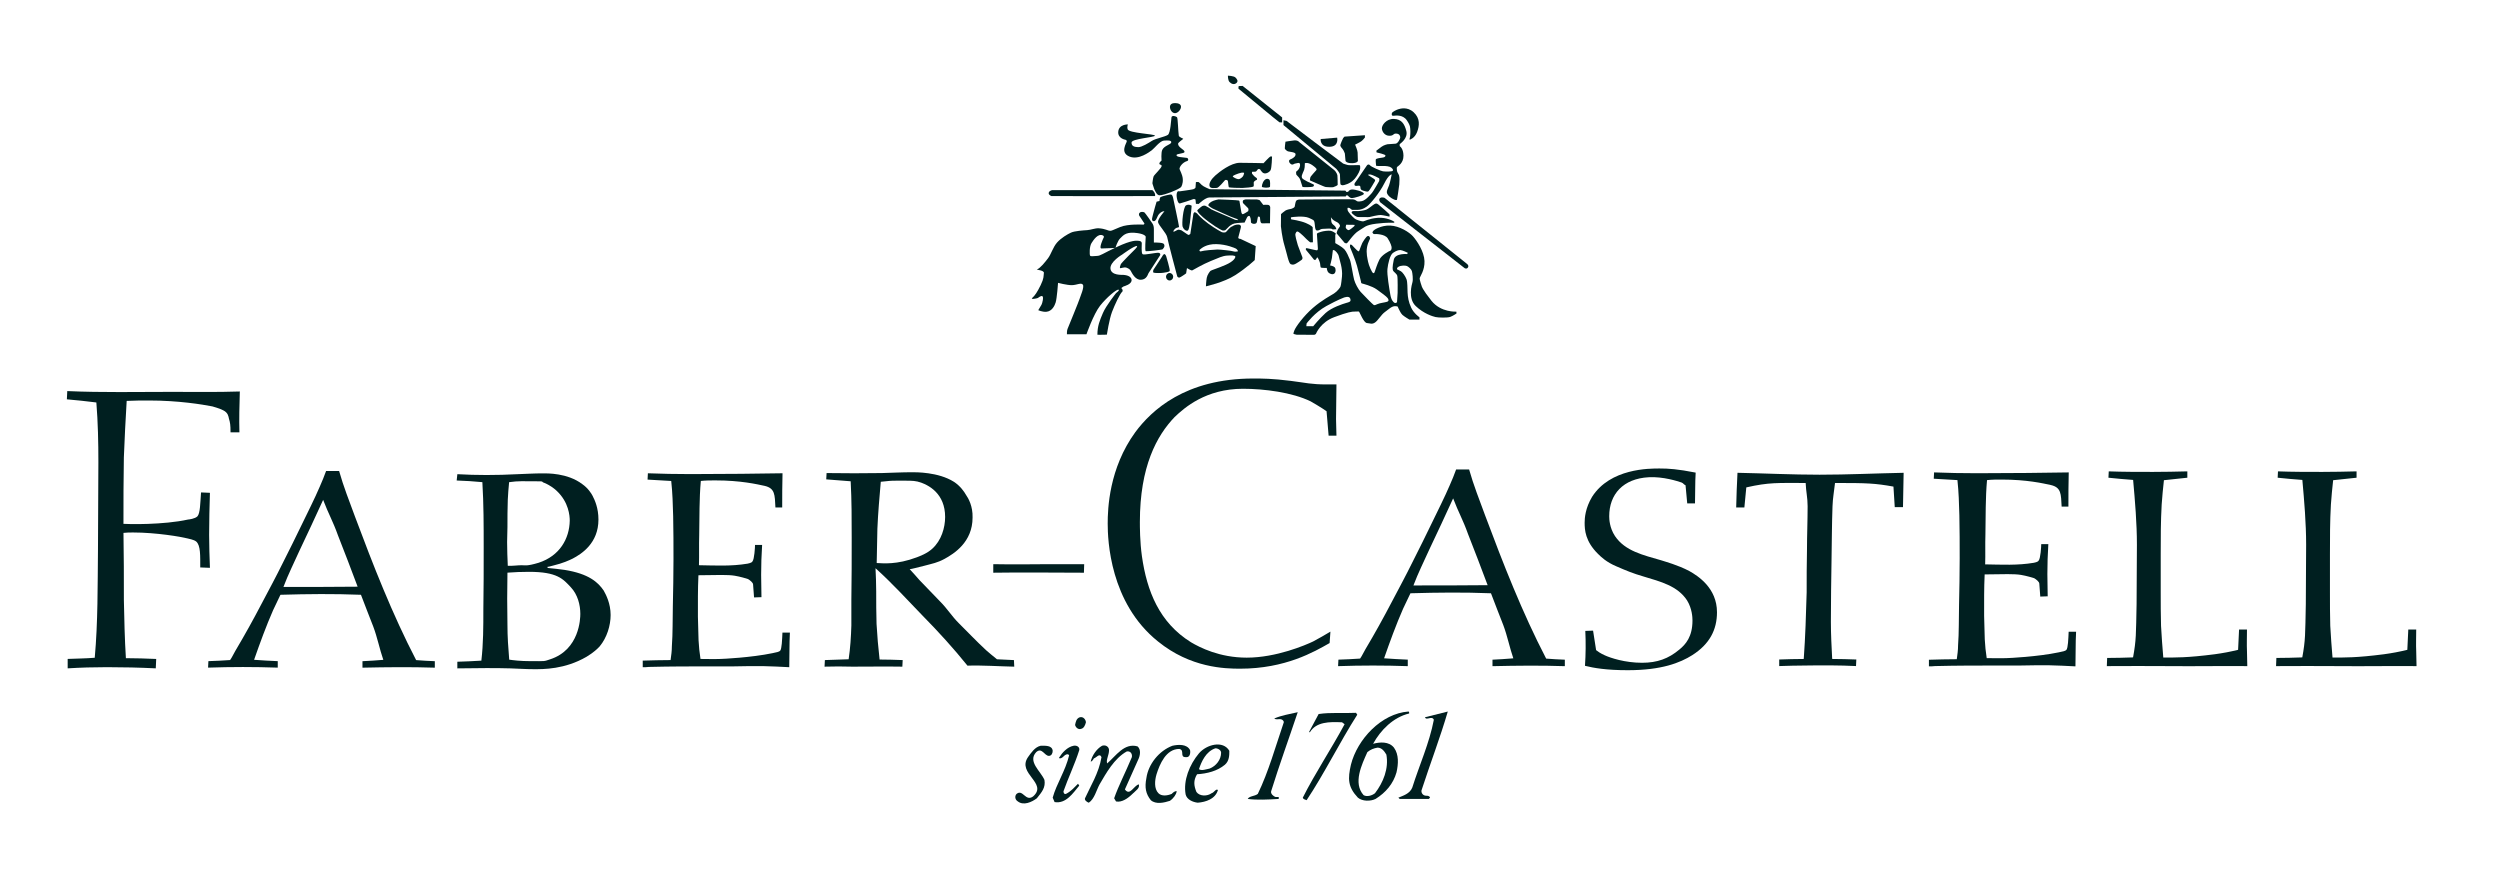 <?xml version="1.0" encoding="UTF-8" standalone="no"?>
<!-- Generator: Adobe Illustrator 19.0.0, SVG Export Plug-In . SVG Version: 6.00 Build 0)  -->
<svg id="Layer_1" xmlns="http://www.w3.org/2000/svg" xml:space="preserve" viewBox="-72.5 -10.98 187 65.5" version="1.1" y="0px" x="0px" xmlns:xlink="http://www.w3.org/1999/xlink" enable-background="new -72.5 -10.98 187 65.5">
<path d="m27.016 36.266c-0.432 0.265-0.864 0.501-1.296 0.737-0.555 0.265-2.746 1.209-4.967 1.209-2.036 0-3.517-0.767-4.165-1.15-2.375-1.475-3.301-3.834-3.671-6.429-0.154-1.091-0.154-2.212-0.154-2.565 0-4.158 1.265-6.458 2.591-7.845 0.74-0.708 2.345-2.123 5.121-2.123 1.574 0 3.678 0.266 5.066 0.944 0.154 0.089 0.816 0.471 1.186 0.737l0.154 1.828h0.586c0-0.413-0.031-0.826-0.031-1.239 0-0.855 0.031-1.71 0.031-2.595h-0.729c-1.173 0-1.512-0.118-2.684-0.265-1.388-0.177-2.16-0.177-2.808-0.177-5.09 0-7.62 2.389-8.823 4.011-1.975 2.713-2.067 5.75-2.067 6.842 0 1.209 0.154 5.927 3.764 8.817 2.437 1.976 4.998 2.035 6.14 2.035 3.393 0 5.553-1.268 6.695-1.917l0.061-0.855z" fill="#001F20"/>
<path d="m-45.749 32.904c-1.921 0.02-3.629 0.02-5.55 0.02 0.35-0.93 0.798-1.82 1.197-2.709 0.673-1.435 1.125-2.369 1.773-3.805 0.399 1.051 0.734 1.601 1.108 2.652 0.499 1.294 0.998 2.548 1.472 3.842zm-5.974 5.57c-0.599-0.02-1.172-0.061-1.771-0.101 0.424-1.213 0.898-2.517 1.422-3.711 0.175-0.384 0.374-0.768 0.549-1.152 2.095-0.061 3.953-0.081 6.023 0 0.299 0.809 0.624 1.597 0.923 2.386s0.475 1.692 0.749 2.48c-0.598 0.041-0.96 0.081-1.559 0.101v0.485c1.795-0.04 3.616-0.06 5.412 0v-0.485c-0.474-0.02-0.923-0.041-1.397-0.081-1.796-3.457-3.219-7.11-4.565-10.709-0.424-1.152-0.873-2.285-1.197-3.437h-0.973c-0.15 0.404-0.3 0.788-0.474 1.172-0.399 0.931-0.873 1.86-1.322 2.79-0.474 0.991-0.973 1.982-1.471 2.972-0.499 1.011-1.023 1.981-1.547 2.972-0.623 1.193-1.272 2.366-1.97 3.539-0.125 0.202-0.249 0.496-0.399 0.697-0.548 0.041-1.072 0.061-1.621 0.081l-0.025 0.486c1.746-0.061 3.467-0.061 5.213 0v-0.485z" fill="#001F20"/>
<path d="m38.775 32.791c-1.921 0.02-3.629 0.02-5.55 0.02 0.349-0.93 0.798-1.82 1.197-2.709 0.674-1.435 1.124-2.369 1.773-3.804 0.399 1.051 0.734 1.601 1.108 2.652 0.499 1.293 0.998 2.547 1.472 3.841zm-5.974 5.57c-0.599-0.02-1.172-0.06-1.771-0.101 0.424-1.213 0.898-2.517 1.422-3.71 0.175-0.384 0.374-0.768 0.549-1.153 2.095-0.06 3.954-0.081 6.024 0 0.299 0.809 0.623 1.598 0.923 2.386 0.299 0.788 0.475 1.691 0.749 2.48-0.599 0.04-0.96 0.081-1.559 0.101v0.485c1.796-0.041 3.616-0.061 5.412 0v-0.485c-0.474-0.02-0.923-0.04-1.397-0.081-1.796-3.457-3.218-7.11-4.565-10.709-0.424-1.153-0.873-2.284-1.197-3.437h-0.973c-0.149 0.404-0.299 0.789-0.474 1.173-0.399 0.93-0.873 1.86-1.322 2.79-0.474 0.991-0.973 1.981-1.471 2.972-0.499 1.011-1.023 1.981-1.546 2.972-0.624 1.193-1.272 2.366-1.971 3.538-0.125 0.202-0.249 0.495-0.399 0.698-0.548 0.041-1.072 0.061-1.621 0.081l-0.025 0.486c1.746-0.061 3.467-0.061 5.213 0v-0.486h-0.001z" fill="#001F20"/>
<path d="m82.236 36.275c-0.024 0.534-0.048 1.212-0.169 1.356-0.072 0.082-0.265 0.124-0.579 0.185-1.569 0.329-3.741 0.431-3.886 0.431-0.507 0.02-1.014 0-1.496 0-0.073-0.473-0.121-0.925-0.145-1.397-0.024-0.596-0.024-1.171-0.048-1.767 0-1.089-0.01-2.008 0.039-3.097 1.473-0.021 2.206-0.047 2.713 0.035 0.386 0.062 0.941 0.226 0.99 0.246 0.145 0.083 0.386 0.268 0.386 0.411 0.024 0.329 0.048 0.637 0.072 0.966l0.555-0.021c0-0.555-0.024-1.109-0.024-1.664 0-0.74 0.024-1.48 0.072-2.24h-0.531c0 0.164-0.048 1.068-0.193 1.233-0.073 0.124-0.314 0.144-0.362 0.164-1.231 0.206-2.384 0.138-3.639 0.118 0.024-0.781-0.006-1.453 0.019-2.234 0.024-1.356 0-2.733 0.12-4.068 0.362-0.041 0.724-0.041 1.086-0.041 1.907 0 3.118 0.287 3.698 0.411 0.772 0.185 0.748 0.665 0.797 1.61h0.507c0-0.76 0-1.795 0.024-2.556-1.086 0.021-2.008 0.021-3.095 0.041-1.255 0-2.535 0.02-3.79 0.02-1.086 0-2.148-0.02-3.187-0.062l-0.024 0.473c0.531 0.041 1.239 0.062 1.77 0.103 0.097 0.883 0.121 1.767 0.145 2.63 0.024 1.089 0.024 2.157 0.024 3.226 0 1.172-0.024 2.343-0.048 3.493-0.024 1.007 0 2.034-0.073 3.021 0 0.349-0.048 0.678-0.096 1.027-0.628 0-1.456 0.021-2.084 0.041v0.493c0.145 0 0.314 0 0.459-0.02 1.617-0.041 3.211-0.041 4.828-0.041h1.496c0.724-0.02 1.449-0.02 2.173-0.02 0.676 0.02 1.352 0.041 2.004 0.082 0.024-0.863 0-1.726 0.048-2.589l-0.556 0.001z" fill="#001F20"/>
<path d="m94.982 36.111c-0.024 0.454-0.048 1.06-0.072 1.515-0.576 0.144-1.134 0.247-1.734 0.33-2.063 0.268-2.974 0.248-3.862 0.248-0.072-0.825-0.12-1.545-0.168-2.37-0.024-0.846-0.024-1.672-0.024-2.517v-2.807c0-1.259 0-2.517 0.072-3.755 0.048-0.619 0.096-1.217 0.168-1.816 0.576-0.062 1.176-0.124 1.751-0.186v-0.475c-0.696 0.021-1.871 0.041-2.567 0.041-1.104 0-2.231 0-3.311-0.041l-0.024 0.475c0.624 0.062 1.224 0.124 1.847 0.165 0.144 1.61 0.283 3.239 0.283 4.849 0 1.486-0.024 2.951-0.024 4.436-0.048 2.311-0.024 2.669-0.264 3.99-0.6 0.021-1.339 0.041-1.938 0.041l-0.024 0.611c1.56-0.02 3.119 0 4.654 0 1.967 0.021 3.91-0.02 5.853 0 0-0.372-0.024-0.743-0.024-1.114-0.024-0.474 0-1.166 0-1.62h-0.592z" fill="#001F20"/>
<path d="m107.64 36.111c-0.024 0.454-0.048 1.06-0.072 1.515-0.576 0.144-1.134 0.247-1.734 0.33-2.064 0.268-2.975 0.248-3.862 0.248-0.072-0.825-0.12-1.545-0.168-2.37-0.024-0.846-0.024-1.672-0.024-2.517v-2.807c0-1.259 0-2.517 0.072-3.755 0.048-0.619 0.096-1.217 0.168-1.816 0.576-0.062 1.176-0.124 1.751-0.186v-0.475c-0.696 0.021-1.871 0.041-2.567 0.041-1.103 0-2.231 0-3.311-0.041l-0.024 0.475c0.624 0.062 1.223 0.124 1.847 0.165 0.144 1.61 0.283 3.239 0.283 4.849 0 1.486-0.024 2.951-0.024 4.436-0.048 2.311-0.024 2.669-0.264 3.99-0.6 0.021-1.339 0.041-1.938 0.041l-0.024 0.611c1.56-0.02 3.119 0 4.654 0 1.967 0.021 3.91-0.02 5.854 0 0-0.372-0.024-0.743-0.024-1.114-0.024-0.474 0-1.166 0-1.62h-0.59z" fill="#001F20"/>
<path d="m-38.288 39.014c0.718 0 1.436-0.021 2.154-0.021 0.594 0 1.213 0 1.807 0.021 0.594 0.02 1.164 0.061 1.758 0.061 0.718 0 2.303 0.021 3.937-0.926 0.52-0.309 0.842-0.617 0.99-0.782 0.545-0.658 0.817-1.564 0.817-2.345 0-0.864-0.347-1.522-0.52-1.831-0.421-0.617-1.114-1.255-2.922-1.543-0.421-0.062-0.842-0.103-1.263-0.144l-0.025-0.082c0.198-0.021 0.254-0.062 0.452-0.103 0.693-0.164 1.188-0.391 1.436-0.514 0.669-0.35 1.931-1.152 1.931-2.921 0-0.864-0.272-1.461-0.446-1.79-0.074-0.144-0.322-0.555-0.767-0.864-1.115-0.843-2.631-0.802-2.978-0.802-0.619 0-1.238 0.041-1.857 0.061-0.767 0.041-1.56 0.062-2.327 0.062-0.743 0-1.461-0.021-2.179-0.062l-0.05 0.473c0.594 0.02 1.327 0.061 1.921 0.123 0.099 1.625 0.099 3.271 0.099 4.896 0 1.543 0 3.086-0.025 4.608 0 1.296 0 2.571-0.149 3.847-0.569 0.041-1.252 0.062-1.797 0.082v0.496h0.003zm3.869-13.927c0.669-0.103 1.202-0.067 1.895-0.067 0.892 0 0.389 0.005 0.76 0.128 0.446 0.185 0.792 0.473 0.916 0.597 0.891 0.844 0.965 1.852 0.965 2.222-0.025 1.337-0.743 2.633-2.327 3.147-0.892 0.268-1.011 0.185-1.258 0.185-0.347 0-0.679 0.062-1.05 0.042-0.025-0.597-0.05-1.173-0.05-1.769 0-0.37 0.025-0.761 0.025-1.131 0-0.679 0-1.358 0.025-2.037 0.025-0.433 0.049-0.865 0.099-1.317zm-0.124 6.768c0.52-0.041 1.065-0.062 1.61-0.062 2.129 0 2.554 0.535 3.148 1.173 0.495 0.535 0.693 1.296 0.693 1.975 0 0.329-0.05 2.674-2.253 3.394-0.495 0.164-0.316 0.139-1.454 0.139-0.793 0-1.34-0.071-1.612-0.113-0.074-0.905-0.132-1.713-0.132-2.618-0.025-1.296-0.025-2.592 0-3.888z" fill="#001F20"/>
<path d="m3.343 38.395c-0.431-0.021-0.863-0.041-1.269-0.061-0.279-0.226-0.558-0.452-0.812-0.677-0.712-0.657-1.346-1.334-2.032-2.011-0.558-0.554-0.867-1.096-1.425-1.65-0.508-0.533-1.016-1.046-1.523-1.579-0.254-0.287-0.482-0.554-0.736-0.821 0.178-0.02 0.511-0.114 1.095-0.257 0.609-0.164 0.966-0.221 1.5-0.509 0.711-0.39 2.107-1.251 2.107-3.097 0.026-0.841-0.305-1.436-0.508-1.723-0.102-0.185-0.41-0.645-0.892-0.953-1.168-0.738-2.867-0.713-3.121-0.713-0.762 0-1.498 0.041-2.26 0.061-1.397 0.021-2.742 0.021-4.139 0l-0.025 0.472c0.609 0.041 1.219 0.102 1.828 0.143 0.076 1.436 0.076 2.831 0.076 4.226 0 1.559 0 3.097-0.025 4.636v1.928c-0.026 0.841-0.077 1.682-0.203 2.523-0.584 0.02-1.193 0.041-1.777 0.061l-0.026 0.492c0.686-0.021 1.371-0.021 2.082 0 1.142 0 2.57-0.021 3.738 0l0.025-0.492c-0.584-0.021-1.143-0.041-1.727-0.041-0.101-0.882-0.178-1.785-0.228-2.666-0.026-0.821-0.026-1.641-0.026-2.441 0-0.574-0.025-1.149-0.051-1.723l0.045 0.041c1.269 1.149 2.29 2.284 3.483 3.514 1.193 1.21 2.31 2.441 3.351 3.733 1.066-0.041 2.407 0.055 3.499 0.075l-0.024-0.491zm-9.96-13.338c0.686-0.062 0.598-0.082 1.258-0.082 0.762 0 1.142-0.016 1.498 0.067 0.863 0.226 2.057 0.923 2.057 2.646 0 0.8-0.279 1.764-0.965 2.379-0.406 0.369-0.939 0.554-1.143 0.636-1.523 0.574-2.527 0.452-3.01 0.431 0.026-0.862 0.026-1.703 0.051-2.564 0.051-1.211 0.153-2.323 0.254-3.513z" fill="#001F20"/>
<path d="m-60.816 38.31c-0.756-0.03-1.511-0.059-2.267-0.059-0.091-1.439-0.121-2.908-0.151-4.348 0-1.674 0-3.349-0.03-5.023 0.242-0.03 0.484-0.03 0.725-0.03 1.723 0 3.597 0.323 4.05 0.441 0.091 0.029 0.484 0.088 0.665 0.235 0.333 0.294 0.302 1.058 0.302 1.939l0.725 0.029c-0.03-0.852-0.06-1.645-0.06-2.468 0-1.057 0.03-2.115 0.06-3.143l-0.665-0.029c-0.06 0.793-0.06 1.557-0.272 1.792-0.181 0.176-0.635 0.235-0.695 0.235-1.844 0.411-4.534 0.352-4.836 0.323 0-1.645 0-3.32 0.03-4.965 0.06-1.41 0.121-2.82 0.211-4.23 0.574-0.03 1.149-0.03 1.693-0.03 2.176 0 3.96 0.294 4.715 0.441 0.061 0.029 0.484 0.118 0.816 0.294 0.363 0.176 0.393 0.47 0.423 0.617 0.09 0.294 0.121 0.47 0.121 1.028h0.665c-0.03-0.999 0-2.026 0.03-3.055-1.723 0.059-3.385 0.029-5.108 0.029-2.6 0-5.169 0.059-7.799-0.059l-0.03 0.617c0.725 0.059 1.481 0.147 2.206 0.235 0.121 1.498 0.151 2.996 0.151 4.465 0 2.203-0.03 4.348-0.03 6.522-0.03 2.732 0 5.435-0.242 8.108-0.665 0.058-1.36 0.058-2.025 0.088v0.705c0.967-0.059 1.934-0.088 2.932-0.088 1.209 0 2.449 0.029 3.658 0.088l0.032-0.704z" fill="#001F20"/>
<path d="m-13.973 36.336c-0.024 0.534-0.048 1.212-0.169 1.356-0.073 0.082-0.266 0.123-0.579 0.185-1.569 0.329-3.741 0.432-3.886 0.432-0.507 0.02-1.014 0-1.496 0-0.073-0.473-0.121-0.925-0.145-1.397-0.024-0.596-0.024-1.172-0.048-1.767 0-1.089-0.01-2.007 0.039-3.097 1.472-0.02 2.206-0.047 2.712 0.035 0.386 0.061 0.941 0.226 0.99 0.247 0.145 0.082 0.386 0.267 0.386 0.411 0.024 0.329 0.048 0.637 0.072 0.966l0.555-0.02c0-0.555-0.024-1.11-0.024-1.665 0-0.74 0.024-1.479 0.073-2.24h-0.531c0 0.164-0.048 1.069-0.193 1.233-0.073 0.123-0.314 0.144-0.362 0.165-1.231 0.205-2.384 0.138-3.639 0.117 0.024-0.781-0.005-1.453 0.019-2.234 0.024-1.356 0-2.733 0.121-4.069 0.362-0.041 0.724-0.041 1.086-0.041 1.907 0 3.118 0.288 3.697 0.411 0.772 0.185 0.748 0.666 0.797 1.611h0.507c0-0.76 0-1.795 0.024-2.556-1.087 0.02-2.008 0.02-3.095 0.041-1.255 0-2.534 0.021-3.79 0.021-1.086 0-2.148-0.021-3.186-0.061l-0.024 0.473c0.531 0.041 1.239 0.062 1.77 0.103 0.097 0.884 0.121 1.767 0.145 2.63 0.024 1.089 0.024 2.157 0.024 3.226 0 1.171-0.024 2.342-0.048 3.493-0.024 1.007 0 2.034-0.073 3.02 0 0.35-0.048 0.678-0.096 1.027-0.628 0-1.456 0.021-2.083 0.041v0.493c0.145 0 0.314 0 0.458-0.021 1.617-0.041 3.211-0.041 4.828-0.041h1.497c0.724-0.021 1.449-0.021 2.173-0.021 0.676 0.021 1.352 0.041 2.004 0.082 0.024-0.863 0-1.726 0.048-2.589h-0.558z" fill="#001F20"/>
<path d="m1.796 31.859c2.28-0.037 4.559 0 6.782 0l0.019-0.639h-2.602c-1.406 0.012-2.812 0.025-4.198 0l-0.001 0.639z" fill="#001F20"/>
<path d="m54.286 26.673c0.025-0.761 0-1.521 0.05-2.302-1.364-0.267-2.021-0.308-2.702-0.308-0.758 0-3.684-0.017-5.047 2.121-0.505 0.842-0.556 1.582-0.556 1.932 0 0.534 0.042 1.392 1.001 2.337 0.227 0.226 0.631 0.617 1.364 0.925 0.757 0.329 1.247 0.534 2.03 0.761 1.288 0.39 2.56 0.704 3.267 1.793 0.379 0.617 0.404 1.274 0.404 1.5 0 1.212-0.505 1.788-0.985 2.178-0.808 0.678-1.651 0.986-2.788 0.986-1.288 0-2.374-0.37-2.778-0.555-0.329-0.144-0.556-0.308-0.657-0.391-0.076-0.493-0.152-0.966-0.227-1.459l-0.581 0.021c0.025 0.432 0.025 0.863 0.025 1.315 0 0.432-0.025 0.863-0.05 1.295 0.656 0.164 1.591 0.329 3.207 0.329 2.526 0 3.915-0.555 4.824-1.13 1.288-0.822 1.843-1.89 1.843-3.206 0-1.808-1.414-2.713-2.071-3.082-0.859-0.452-1.793-0.699-2.096-0.801-1.338-0.391-2.707-0.687-3.465-1.818-0.404-0.617-0.429-1.253-0.429-1.479 0-1.644 1.041-2.816 2.956-2.918 1.084-0.058 2.154 0.293 2.457 0.395 0.151 0.062 0.145 0.144 0.296 0.206 0.05 0.452 0.076 0.904 0.126 1.356l0.582-0.001z" fill="#001F20"/>
<path d="m69.844 26.952c0.024-0.758 0.024-1.809 0.048-2.567-2.104 0.041-4.183 0.143-6.287 0.143-2.055 0-4.111-0.103-6.141-0.143-0.049 0.758-0.073 1.814-0.097 2.592h0.612c0.048-0.41 0.097-1.09 0.145-1.5 1.717-0.389 2.328-0.33 4.44-0.33 0.024 0.655 0.146 1.081 0.146 1.736 0 1.085-0.048 2.191-0.048 3.277-0.024 1.044-0.024 2.109-0.024 3.174-0.048 1.659-0.097 3.317-0.218 4.976-0.604 0-1.23 0.02-1.835 0.041v0.491c0.605-0.02 1.376-0.041 1.981-0.041 1.185-0.02 2.578-0.02 3.763 0.041l0.024-0.491c-0.58-0.021-1.226-0.041-1.806-0.041-0.048-0.922-0.097-1.843-0.097-2.765 0-1.536 0.024-3.092 0.048-4.608 0.024-1.351 0.024-2.682 0.073-4.034 0.024-0.676 0.116-1.081 0.188-1.756 2.446 0 2.993 0.024 4.371 0.27 0.024 0.43 0.073 1.084 0.097 1.535h0.617z" fill="#001F20"/>
<path d="m15.013-2.977c0-0.209 0.159-0.292 0.377-0.292s0.449 0.066 0.449 0.274-0.231 0.48-0.449 0.48-0.377-0.254-0.377-0.462z" fill="#001F20"/>
<path d="m11.872-1.673s-0.682-0.026-0.727 0.549c-0.039 0.497 0.511 0.592 0.511 0.592s0.135 0.008 0.126 0.129c-0.009 0.12-0.529 0.832 0.197 1.132 0.688 0.284 1.49-0.334 1.678-0.472 0.188-0.137 0.61-0.703 0.906-0.721 0.296-0.017 0.541-0.025 0.547 0.112 0.009 0.197-0.503 0.232-0.673 0.583-0.099 0.204-0.054 0.798-0.054 0.798s-0.158 0.137-0.162 0.206c-0.009 0.155 0.162 0.052 0.17 0.198 0.009 0.145-0.547 0.652-0.601 0.78-0.048 0.114-0.09 0.506-0.09 0.506-0.027-0.103 0.188 0.892 0.52 0.909s1.534-0.472 1.633-0.626c0.099-0.154 0.179-0.506 0.072-0.849-0.108-0.343-0.206-0.446-0.197-0.54s0.197-0.437 0.574-0.549c0.13-0.039 0.071-0.215-0.009-0.232-0.386-0.06-0.772-0.051-0.79-0.197s0.61-0.103 0.601-0.266c-0.009-0.163-0.484-0.316-0.484-0.592 0-0.111 0.386-0.343 0.386-0.377 0-0.017-0.314-0.12-0.332-0.232-0.054-0.335-0.063-1.312-0.135-1.381-0.072-0.068-0.386-0.171-0.413 0.009s-0.072 1.175-0.269 1.312c-0.197 0.137-0.942 0.283-1.193 0.446s-0.763 0.48-1.023 0.471c-0.26-0.008-0.503-0.051-0.503-0.343s1.75-0.386 1.75-0.515c0-0.128-1.941-0.185-2.037-0.472-0.068-0.214 0.021-0.368 0.021-0.368zm2.979 3.293s0.063 0.343 0.072 0.514-0.072 0.523 0.242 0.463c0.314-0.06 0.165-0.504 0.135-0.592-0.108-0.308-0.449-0.385-0.449-0.385z" fill="#001F20"/>
<path d="m6.202 3.241h7.492s0.251 0.189 0.206 0.446c-0.152 0.009-7.743 0-7.743 0s-0.224-0.069-0.215-0.223c0.01-0.172 0.26-0.223 0.26-0.223z" fill="#001F20"/>
<path d="m13.81 7.16v-1.003s0.009-0.223-0.081-0.377c-0.09-0.155-0.574-0.832-0.619-0.866s-0.233-0.086-0.35 0.008c-0.117 0.095-0.054 0.24-0.009 0.283s0.305 0.48 0.341 0.506c0.036 0.026-0.018 0.111-0.063 0.111s-1.14-0.069-1.74 0.18c-0.601 0.249-0.628 0.283-0.763 0.283s-0.351-0.16-0.835-0.189c-0.286-0.016-0.591 0.121-0.869 0.138s-0.951 0.06-1.22 0.189c-0.269 0.128-0.727 0.394-1.032 0.737s-0.449 0.883-0.682 1.184c-0.233 0.3-0.547 0.712-0.835 0.84-0.023 0.01 0.556 0.06 0.53 0.249-0.034 0.24 0.018 0.386-0.242 0.918s-0.44 0.789-0.619 0.943 0.332 0.052 0.404 0.017 0.225-0.189 0.341-0.137c0.117 0.051 0 0.532-0.063 0.643s-0.242 0.403-0.242 0.403 0.295 0.146 0.61 0.12c0.413-0.035 0.612-0.442 0.691-0.695 0.099-0.317 0.179-1.467 0.179-1.467s0.691 0.18 1.041 0.172c0.377-0.009 0.691-0.214 0.816-0.035 0.126 0.18-0.197 0.884-0.242 1.047s-0.853 2.137-0.906 2.264c-0.054 0.129-0.045 0.395-0.045 0.395h1.462s0.53-1.51 1.014-2.127c0.485-0.618 1.22-1.227 1.373-1.209 0.153 0.017-0.179 0.266-0.179 0.266s-0.745 0.935-0.978 1.484-0.412 0.961-0.412 1.621c0 0.017 0.707-0.003 0.707-0.003s0.181-1.163 0.387-1.703 0.592-1.363 0.763-1.509c0.09-0.077-0.027-0.274-0.072-0.257s0.126-0.12 0.171-0.137 0.637-0.163 0.601-0.497-0.538-0.36-0.619-0.369c-0.081-0.008-0.897 0.06-0.96-0.454-0.064-0.518 0.878-1.067 0.878-1.067s0.907-0.67 1.095-0.635c0.09 0.018-0.135 0.24-0.135 0.24s-1.032 1.02-1.068 1.124c-0.036 0.103-0.09 0.24-0.054 0.283s0.314-0.103 0.494-0.026 0.233 0.111 0.314 0.249c0.081 0.137 0.314 0.669 0.754 0.652s0.52-0.42 0.565-0.489 0.87-1.346 0.87-1.346 0.063-0.146-0.108-0.18c-0.17-0.035-1.085 0.189-1.202 0.103s-0.054-0.712-0.063-0.832-0.108-0.163-0.269-0.172c-0.128-0.007-0.467-0.069-1.579 0.455-1.112 0.523-1.229 0.669-1.507 0.678s-0.467 0.06-0.512-0.026c-0.045-0.086-0.053-0.686 0.108-0.935 0.162-0.249 0.479-0.738 0.844-0.574 0.152 0.068 0.045 0.206 0.045 0.206s-0.368 0.771-0.145 0.771c0.225 0 1.041-0.043 1.041-0.043s0.171-0.54 0.359-0.712c0.188-0.171 0.368-0.472 1.058-0.42 0.691 0.051 0.844 0.232 0.852 0.3 0.009 0.069-0.09 1.064 0.009 1.081s1.211-0.103 1.256-0.146 0.143-0.171 0.135-0.257c-0.009-0.086-0.009-0.18-0.207-0.214-0.196-0.035-0.582-0.035-0.582-0.035zm-4.845 1.664s-0.215 1.063-0.161 1.081c0.054 0.017 0.646-0.06 0.619-0.327-0.045-0.437-0.458-0.754-0.458-0.754zm0.333 1.638c-0.09 0.094-1.22 2.985-1.265 3.061-0.045 0.078 0.018 0.189 0.189-0.137 0.17-0.326 1.938-2.753 2.01-2.839s0.17-0.18 0.135-0.24c-0.036-0.06-0.242-0.095-0.413-0.043-0.172 0.052-0.567 0.103-0.656 0.198zm-1.374-3.328c-0.089 0.043-0.753 0.326-0.905 0.815-0.153 0.489-0.467 1.501-0.359 1.69 0.107 0.189 0.305 0.163 0.448 0.043 0.144-0.12 0.314-0.369 0.323-0.541 0.009-0.171-0.009-0.471 0.09-0.78s0.215-0.738 0.305-0.901c0.09-0.162 0.153-0.291 0.098-0.326z" fill="#001F20"/>
<path d="m14.734 8.198s-0.054-0.163-0.134-0.171c-0.081-0.009-0.188 0.206-0.188 0.206l-0.637 0.969s-0.063 0.18 0.018 0.214c0.081 0.035 0.574 0.035 0.718 0.009 0.143-0.026 0.449-0.052 0.484-0.146 0.036-0.095-0.261-1.081-0.261-1.081z" fill="#001F20"/>
<path d="m14.717 9.72c0-0.154 0.12-0.279 0.269-0.279s0.269 0.125 0.269 0.279-0.12 0.279-0.269 0.279-0.269-0.125-0.269-0.279z" fill="#001F20"/>
<path d="m19.45 5.945s0.174-0.156 0.38-0.208c0.206-0.051 0.763-0.069 0.763-0.069l0.189-0.395s0.054-0.103 0.152-0.103c0.099 0 0.143 0.326 0.135 0.446-0.009 0.12 0.197 0.163 0.278 0.145 0.081-0.017 0.162-0.034 0.179-0.18 0.018-0.146 0.072-0.352 0.072-0.352s0.117-0.035 0.143 0.043c0.027 0.077 0 0.463 0.171 0.455 0.17-0.009 0.583-0.004 0.583-0.004l0.018-1.197s-0.009-0.094-0.081-0.154-0.44-0.026-0.44-0.026l-0.269-0.352s-0.152-0.051-0.197-0.051-0.852-0.008-0.852-0.008-0.171 0.034-0.198 0.086c-0.027 0.051-0.018 0.18 0.018 0.206s0.236 0.247 0.368 0.369c0.057 0.097 0 0.223 0 0.223s-0.35 0.232-0.404 0.224c-0.054-0.009-0.099-0.069-0.116-0.215-0.018-0.146-0.117-0.686-0.117-0.686s0-0.086-0.045-0.12-1.534-0.086-1.534-0.086-0.35 0.06-0.529 0.172c-0.179 0.112-0.242 0.206-0.233 0.266s0.278 0.223 0.314 0.24c0.036 0.017 1.534 0.712 1.687 0.738s0.278 0.146 0.215 0.137c-0.063-0.008-0.233-0.017-0.269-0.051s-1.678-0.712-1.723-0.755-0.368-0.24-0.439-0.266c-0.072-0.026-0.198-0.043-0.359 0.103-0.162 0.146-0.274 0.218-0.251 0.266 0.036 0.077 0.11 0.275 0.874 0.841 0.744 0.553 1.028 0.637 1.028 0.637s0.133 0.007 0.196-0.028l0.293-0.291z" fill="#001F20"/>
<path d="m15.515 6.912s0.269 0.094 0.349 0.24c0.081 0.146 0.18 1.252 0.368 1.398 0.189 0.146 0.368 0.035 0.431 0.12 0.063 0.086 0.493 0.034 0.493 0.034s0.018-0.249-0.09-0.334c-0.108-0.086-0.162-0.138-0.224-0.12-0.063 0.017-0.242 0.189-0.314 0.172-0.071-0.017-0.116-0.068-0.153-0.257-0.036-0.189-0.188-1.329-0.215-1.381s-0.09-0.111-0.152-0.103c-0.063 0.009-0.17 0.112-0.233 0.137s-0.26 0.094-0.26 0.094zm4.181-0.97c-0.246 0.075-0.431 0.42-0.53 0.454-0.111 0.039-0.269-0.008-0.269-0.008s-0.503-0.257-1.032-0.652c-0.529-0.394-0.763-0.677-0.816-0.738-0.054-0.06-0.144-0.103-0.18-0.103s-0.09 0.043-0.108 0.154-0.224 1.466-0.224 1.466-0.09 0.086-0.144 0.077c-0.054-0.009-0.458-0.318-0.52-0.343-0.063-0.026-0.17-0.043-0.225-0.052-0.054-0.009-0.35 0.197-0.376 0.146-0.027-0.052 0.117-0.24 0.242-0.283 0.126-0.043 0.17-0.026 0.179-0.077 0.009-0.052-0.449-2.187-0.449-2.187s-0.045-0.189-0.126-0.223c-0.081-0.034-0.736 0.137-0.807 0.189-0.072 0.052-0.081 0.292-0.081 0.292l-0.215 0.051s-0.225 0.738-0.26 0.926c-0.036 0.189-0.18 0.497 0.027 0.532 0.206 0.034 0.262-0.343 0.395-0.506 0.216-0.264 0.423-0.238 0.423-0.23 0 0-0.52 0.583-0.476 0.815 0.045 0.232 0.628 0.823 0.682 1.115 0.075 0.406 0.754 2.942 0.754 2.942s0.063 0.094 0.152 0.086c0.09-0.009 0.511-0.317 0.511-0.317l0.063-0.395s0.323 0.206 0.395 0.172 0.8-0.465 1.391-0.703c0.574-0.232 0.861-0.378 1.202-0.403 0.341-0.026 0.61-0.017 0.628 0.069s-0.108 0.352-0.709 0.618-1.094 0.403-1.148 0.455c-0.054 0.051-0.233 0.283-0.278 0.514-0.045 0.232-0.063 0.643-0.063 0.643s1.346-0.291 2.198-0.84 1.453-1.123 1.453-1.123l0.072-1.047-1.14-0.54s-0.18 0.009-0.162-0.111 0.224-0.772 0.197-0.832-0.045-0.129-0.206-0.129c-0.16-0.002-0.344 0.061-0.42 0.126zm-1.13 1.741c-0.207 0-1.077 0.077-1.193 0.128-0.117 0.052-0.215-0.051-0.107-0.137 0.107-0.086 0.466-0.411 1.22-0.394 0.753 0.017 1.382 0.292 1.462 0.335 0.081 0.043 0.179 0.189 0.143 0.206s-0.251 0.043-0.341 0c-0.09-0.044-0.978-0.138-1.184-0.138z" fill="#001F20"/>
<path d="m16.636 4.408s-0.199-0.143-0.418-0.029c-0.218 0.115-0.328 1.397-0.258 1.596 0.069 0.2 0.219 0.295 0.308 0.304 0.089 0.01 0.158 0.005 0.238-0.598 0.08-0.598 0.13-1.273 0.13-1.273z" fill="#001F20"/>
<path d="m16.954 2.64s-0.029 0.333-0.029 0.399-0.11 0.104-0.159 0.133c-0.05 0.028-1.034 0.161-1.034 0.161s-0.109-0.038-0.159 0.029c-0.05 0.067-0.092 0.229-0.04 0.494 0.05 0.257 0.129 0.399 0.228 0.38 0.1-0.019 0.865-0.263 0.945-0.304 0.129-0.067 0.219 0.019 0.219 0.019l0.029 0.314 0.209 0.009s0.487-0.475 0.795-0.484 10.208-0.076 10.208-0.076l0.02-0.076h0.129s0.139 0.209 0.318 0.2c0.179-0.01 0.885-0.209 0.885-0.323 0-0.162-0.666-0.332-0.885-0.323s-0.288 0.171-0.288 0.171l-0.129 0.019-0.08-0.105-10.148-0.104s-0.467-0.19-0.596-0.314-0.189-0.2-0.229-0.219c-0.04-0.018-0.209 0-0.209 0z" fill="#001F20"/>
<path d="m22.649 0.731s-0.02 0.846-0.11 1.017c-0.089 0.17-0.437 0.36-0.626 0.152-0.189-0.209-0.129-0.219-0.189-0.228-0.06-0.01-0.109-0.029-0.159 0.038s-0.099 0.152-0.169 0.152c-0.069 0-0.248 0.009-0.248 0.009v0.133s0.199 0.257 0.298 0.295 0.08 0.161 0.08 0.161-0.238 0.086-0.249 0.219c-0.01 0.133 0.04 0.257-0.04 0.304-0.079 0.048-0.606 0.086-0.795 0.095s-0.964-0.019-1.014-0.047c-0.05-0.029-0.06-0.456-0.09-0.494s-0.139-0.095-0.209-0.038-0.467 0.589-0.626 0.579c-0.159-0.009-0.457 0.076-0.527-0.133-0.069-0.209 0.129-0.532 0.428-0.798 0.298-0.266 1.163-0.95 1.829-0.95s1.779 0.029 1.779 0.029 0.458-0.494 0.517-0.504c0.06-0.01 0.12 0.009 0.12 0.009zm-2.087 1.226s-0.069-0.086-0.418 0.038c-0.348 0.124-0.477 0.19-0.417 0.247s0.278 0.171 0.397 0.18 0.268-0.114 0.338-0.2c0.07-0.085 0.1-0.265 0.1-0.265z" fill="#001F20"/>
<path d="m22.5 2.973c0.01-0.076 0.02-0.446-0.05-0.513-0.069-0.067-0.219-0.124-0.378 0.048-0.159 0.171-0.209 0.485-0.169 0.503 0.04 0.019 0.199 0.048 0.298 0.048 0.1 0 0.289-0.01 0.299-0.086z" fill="#001F20"/>
<path d="m25.104 1.225c0.06-0.019 0.259-0.066 0.577 0.161 0.318 0.228 0.328 0.295 0.278 0.361-0.05 0.067-0.447 0.475-0.447 0.551s-0.069 0.209 0 0.228c0.07 0.019 1.064 0.484 1.163 0.484s0.467 0.038 0.556 0.009c0.09-0.028 0.318-0.123 0.328-0.171 0.01-0.047-0.02-0.703-0.02-0.703s-0.04-0.255-0.288-0.445c-0.249-0.19-2.555-2.043-2.555-2.043s-0.109-0.161-0.397-0.133c-0.288 0.029-0.646 0.095-0.646 0.095s-0.08 0.542-0.03 0.56c0.05 0.019 0.099 0.124 0.219 0.162 0.119 0.038 0.567 0.057 0.567 0.209s-0.09 0.219-0.229 0.314-0.249 0.067-0.258 0.2c-0.01 0.133 0.149 0.275 0.248 0.266 0.1-0.009 0.109-0.066 0.249-0.085 0.139-0.019 0.248-0.076 0.298 0s0.04 0.247-0.06 0.409c-0.099 0.161-0.238 0.18-0.209 0.266 0.03 0.086-0.04 0.105 0.05 0.2s0.229 0.228 0.268 0.371 0.149 0.465 0.159 0.504c0.01 0.038 0.702 0.032 0.795-0.019 0.069-0.038 0.09-0.133 0.03-0.162-0.06-0.028-0.825-0.352-0.865-0.494-0.04-0.143 0.01-0.228 0.07-0.38 0.059-0.155 0.149-0.211 0.149-0.715z" fill="#001F20"/>
<path d="m23.504-1.986v0.361l3.946 3.268s0.268 0.295 0.278 0.437c0.01 0.143 0.02 0.684 0.04 0.722s0.099 0.076 0.169 0.076c0.069 0 0.557-0.095 0.875-0.465s0.417-0.684 0.427-0.77c0.01-0.085 0.01-0.238-0.03-0.266-0.04-0.029-0.755 0.028-0.914-0.019-0.159-0.048-0.268-0.076-0.328-0.105-0.06-0.028-4.234-3.192-4.234-3.192l-0.229-0.047z" fill="#001F20"/>
<path d="m27.519-0.685s0.159 0.675-0.576 0.684c-0.736 0.009-0.656-0.579-0.656-0.579l1.232-0.105z" fill="#001F20"/>
<path d="m29.596-0.865v0.171s-0.159 0.2-0.278 0.285c-0.119 0.086-0.457 0.247-0.457 0.247s0.189 0.427 0.189 0.589 0.02 0.637 0.02 0.637-0.04 0.152-0.418 0.162c-0.378 0.009-0.497-0.124-0.507-0.172-0.01-0.047-0.05-0.551-0.05-0.551s-0.09-0.247-0.169-0.332-0.149-0.181-0.169-0.257 0.179-0.513 0.209-0.561c0.03-0.047 0.109-0.114 0.109-0.114l1.521-0.104z" fill="#001F20"/>
<path d="m23.404-1.825v-0.371l-2.952-2.356-0.298 0.009s-0.04 0.19 0 0.209 2.982 2.48 3.042 2.499c0.059 0.019 0.208 0.01 0.208 0.01z" fill="#001F20"/>
<path d="m19.349-5.322s-0.01 0.342 0.119 0.475 0.328 0.228 0.507 0.086c0.179-0.143 0.05-0.314-0.069-0.427-0.12-0.115-0.557-0.134-0.557-0.134z" fill="#001F20"/>
<path d="m32.961-0.536s0.359-0.1 0.538-0.572c0.179-0.471 0.239-1.014-0.254-1.472-0.494-0.457-1.047-0.257-1.151-0.228-0.105 0.028-0.449 0.186-0.478 0.286-0.03 0.1-0.03 0.214 0.12 0.2 0.149-0.014 0.687-0.1 0.986 0.329s0.254 0.6 0.269 0.729 0 0.529-0.045 0.629c-0.045 0.099 0.015 0.099 0.015 0.099z" fill="#001F20"/>
<path d="m30.405 0.964c-0.014 0.124 0.03 0.458 0.03 0.458s0.179 0.028 0.448 0.014c0.269-0.014 0.568 0.029 0.673 0.115s0.179 0.172 0.12 0.243c-0.06 0.071-0.531 0.067-0.728 0.041-0.169-0.022-0.886-0.341-0.961-0.441s-0.173-0.084-0.233-0.013-0.784 1.17-0.873 1.271c-0.09 0.1-0.095 0.234-0.006 0.264 0.126 0.043 0.26-0.054 0.35 0.018 0.09 0.071-0.06 0.261 0.239 0.346 0.299 0.086 0.344 0.1 0.418 0.029 0.075-0.071 0.437-0.693 0.464-0.744 0.027-0.052 0.018-0.111-0.081-0.172-0.099-0.06-0.448-0.291-0.448-0.291s0.09-0.052 0.215-0.026c0.126 0.026 0.583 0.24 0.619 0.274 0.036 0.035 0.027 0.18 0.009 0.215-0.018 0.034-0.449 0.789-0.538 0.883-0.09 0.094-0.448 0.558-0.763 0.617-0.314 0.06-0.323 0.008-0.368-0.008-0.045-0.017-0.125-0.112-0.296-0.129-0.17-0.017-4.028 0.017-4.028 0.017s-0.144 0.016-0.207 0.085c-0.063 0.069-0.099 0.378-0.117 0.446s-0.179 0.146-0.251 0.163-0.314 0.051-0.44 0.129c-0.126 0.077-0.332 0.266-0.332 0.266l-0.009 0.909s0.081 0.832 0.269 1.449c0.188 0.618 0.305 1.321 0.467 1.389 0.161 0.069 0.251 0.017 0.323-0.009 0.072-0.025 0.431-0.266 0.484-0.309 0.054-0.043 0.09-0.111 0.063-0.206-0.027-0.094-0.26-0.652-0.341-0.901s-0.215-0.755-0.179-0.849 0.071-0.172 0.152-0.172c0.081 0 0.35 0.249 0.413 0.309s0.484 0.506 0.574 0.506 0.17-0.008 0.17-0.008l-0.018-1.124s-0.081-0.137-0.511-0.317c-0.431-0.18-1.095-0.274-1.095-0.274s-0.054-0.137 0-0.155c0.054-0.017 0.933-0.128 1.319 0.043 0.386 0.172 0.35 0.181 0.395 0.24 0.045 0.06 0.063 0.501 0.09 0.558 0.036 0.077 0.027 0.172 0.197 0.146s0.161-0.111 0.341-0.12c0.179-0.009 0.601-0.034 0.673-0.009 0.072 0.026 0.054 0.051 0.108 0.051s0.26-0.017 0.26-0.017-0.054-0.189-0.143-0.257c-0.09-0.069-0.179-0.146-0.215-0.232s-0.054-0.412-0.054-0.412 0.054 0.129 0.215 0.24c0.162 0.111 0.305 0.137 0.386 0.249 0.081 0.111 0.09 0.154 0.063 0.215-0.027 0.06-0.161 0.205-0.179 0.291s-0.081 0.18-0.045 0.232c0.036 0.051 0.583 0.694 0.583 0.694s0.09 0.051 0.162 0.034 0.511-0.72 0.906-0.943 0.448-0.42 1.292-0.523c0.843-0.103 1.31-0.069 1.31-0.069s0.099-0.034 0.045-0.077-0.565-0.343-1.238-0.292c-0.673 0.052-0.996 0.266-1.094 0.266-0.099 0-0.485-0.086-0.646-0.223-0.163-0.135-0.495-0.486-0.513-0.632s0-0.154 0-0.154 0.071-0.026 0.143 0.008c0.072 0.035 0.152 0.137 0.197 0.137s0.484 0.009 0.547-0.009c0.063-0.017 0.278-0.034 0.556-0.24s0.96-1.037 1.301-1.724c0.341-0.686 0.556-0.677 0.556-0.677s-0.117 0.592-0.197 0.814c-0.081 0.223-0.179 0.395-0.17 0.515s0.107 0.3 0.377 0.463c0.269 0.163 0.377 0.137 0.386 0.094s0.153-0.901 0.171-1.141 0.027-0.532-0.018-0.669-0.143-0.231-0.153-0.343c-0.009-0.112-0.036-0.24 0.009-0.292 0.045-0.051 0.485-0.273 0.475-0.849-0.009-0.54-0.269-0.694-0.269-0.694s-0.045-0.129 0-0.172 0.619-0.429 0.484-0.969-0.368-0.892-0.933-0.909c-0.566-0.017-0.915 0.48-0.897 0.72s0.215 0.541 0.565 0.541 0.251-0.18 0.52-0.163c0.269 0.017 0.296 0.232 0.287 0.309-0.008 0.077-0.161 0.429-0.35 0.446s-0.61 0.043-0.61 0.043-0.269 0.06-0.44 0.189c-0.17 0.128-0.386 0.292-0.386 0.292l0.018 0.129s0.673 0.145 0.664 0.231-0.045 0.111-0.162 0.146c-0.114 0.034-0.552 0.043-0.566 0.167zm-3.854 3.932l0.583-0.043s0.162-0.197 0.377-0.283 0.484-0.257 0.484-0.257-0.493-0.086-0.906 0.154c-0.412 0.24-0.538 0.429-0.538 0.429zm2.27 0.943s0.018 0.069-0.036 0.111c-0.054 0.043-0.305 0.274-0.404 0.283-0.098 0.009-0.233-0.146-0.224-0.223s0.036-0.18 0.036-0.18l0.628 0.009z" fill="#001F20"/>
<path d="m31.432 5.222s0.018-0.137 0-0.172c-0.018-0.034-0.682-0.618-0.816-0.721-0.135-0.103-0.179-0.111-0.305-0.043-0.126 0.069-0.467 0.369-0.619 0.42-0.152 0.052-0.52 0.129-0.844 0.103-0.323-0.026-0.26 0.146-0.179 0.206 0.077 0.057 0.251 0.249 0.458 0.24s0.763 0.017 0.808 0 0.673-0.163 0.844-0.154c0.168 0.01 0.653 0.121 0.653 0.121z" fill="#001F20"/>
<path d="m31.073 3.824l6.164 4.94s0.162 0.12 0.063 0.266-0.251 0.043-0.251 0.043l-6.308-4.923s-0.152-0.198-0.018-0.309 0.35-0.017 0.35-0.017z" fill="#001F20"/>
<path d="m36.438 12.331s-1.157 0.077-1.866-0.814c-0.709-0.892-0.727-1.089-0.727-1.089s-0.17-0.471-0.152-0.6c0.018-0.128 0.386-0.583 0.359-1.286s-0.56-1.507-0.87-1.853c-0.269-0.3-1.005-0.772-1.696-0.797-0.691-0.026-1.211 0.326-1.238 0.369s-0.117 0.12-0.081 0.172c0.036 0.051 0.072 0.103 0.126 0.094s0.789-0.017 1.005 0.317c0.215 0.334 0.314 0.635 0.296 0.738s-0.036 0.171-0.099 0.188c-0.063 0.017-0.637 0.309-0.817 0.669-0.179 0.36-0.296 0.772-0.323 0.832s-0.036 0.197-0.135 0.18c-0.099-0.018-0.341-0.6-0.386-0.841-0.045-0.24-0.161-0.652-0.081-1.098 0.081-0.446 0.269-0.626 0.224-0.703-0.045-0.078-0.036-0.146-0.161-0.137s-0.386 0.463-0.422 0.531c-0.036 0.069-0.189 0.472-0.207 0.532s-0.045 0.094-0.099 0.077-0.484-0.48-0.484-0.48l-0.124-0.017v0.188s0.413 0.978 0.521 1.398c0.107 0.42 0.296 1.132 0.296 1.166s0.009 0.137 0.072 0.155c0.063 0.017 0.745 0.18 1.121 0.454 0.377 0.274 0.7 0.506 0.799 0.635 0.099 0.128 0.108 0.231-0.045 0.283-0.152 0.051-0.556 0.094-0.709 0.172-0.152 0.077-0.215 0.094-0.278 0.068s-0.816-0.798-0.987-0.986c-0.17-0.189-0.404-0.617-0.484-0.909-0.081-0.292-0.224-1.278-0.314-1.492-0.09-0.215-0.251-0.609-0.422-0.789-0.17-0.18-0.673-0.455-0.673-0.455v-0.643s0.072-0.017 0.036-0.069-0.224-0.171-0.377-0.206c-0.153-0.034-0.566 0.018-0.736 0.078s-0.287 0.086-0.296 0.154c-0.009 0.069 0.081 1.055 0.072 1.098s0 0.128-0.081 0.128-0.745-0.171-0.781-0.163-0.071 0.094-0.009 0.154c0.063 0.06 0.574 0.703 0.574 0.703s0.054 0.043 0.117 0.017 0.099-0.197 0.144-0.18c0.045 0.017 0.17 0.309 0.197 0.429s0.018 0.309 0.072 0.334c0.054 0.026 0.431 0.026 0.431 0.026s0.018 0.232 0.117 0.334c0.099 0.103 0.323 0.189 0.448 0.086 0.126-0.103 0.126-0.369 0.027-0.472-0.099-0.101-0.342-0.136-0.342-0.136s0.117-0.412 0.135-0.557c0.018-0.146 0.072-0.583 0.072-0.583s0.018-0.017 0.081-0.009c0.063 0.009 0.323 0.232 0.368 0.48 0.044 0.249 0.296 0.875 0.233 1.509-0.063 0.635-0.099 0.72-0.126 0.772s-0.206 0.317-0.475 0.489c-0.269 0.171-0.897 0.489-1.579 1.081s-1.274 1.398-1.382 1.681-0.054 0.257-0.054 0.257 0.17 0.06 0.224 0.06 1.319 0.009 1.319 0.009 0.108-0.034 0.126-0.077c0.018-0.043 0.359-0.866 1.364-1.243s1.337-0.429 1.561-0.42c0.224 0.008 0.242-0.026 0.296 0.008 0.054 0.035 0.341 0.823 0.592 0.85 0.251 0.025 0.377 0.111 0.601-0.035 0.225-0.146 0.476-0.6 0.745-0.789 0.269-0.188 0.493-0.438 0.763-0.438s0.197 0.086 0.242 0.146c0.045 0.06 0.153 0.368 0.305 0.506 0.153 0.137 0.52 0.351 0.52 0.351h0.754v-0.171s-0.422-0.291-0.619-0.721c-0.198-0.428-0.251-0.78-0.269-1.123s0-0.78-0.081-1.003c-0.081-0.223-0.296-0.523-0.413-0.592s-0.287-0.146-0.287-0.146-0.063-0.095 0.107-0.197c0.171-0.103 0.511-0.103 0.628-0.051 0.117 0.051 0.323 0.231 0.368 0.377s0.099 0.626 0.045 0.823-0.35 1.226 0.242 1.792 1.256 0.772 1.481 0.823c0.224 0.051 0.897 0.06 1.094-0.008s0.475-0.258 0.475-0.258l-0.008-0.137zm-3.651-4.305s-0.924-0.094-1.032 0.42c-0.124 0.591-0.09 0.721-0.054 0.815s0.269 0.223 0.314 0.386c0.045 0.163 0.027 1.278 0.027 1.278l-0.045 0.703s-0.099 0.094-0.188 0.043c-0.09-0.051-0.242-0.197-0.314-0.617s-0.26-1.501-0.215-1.913 0.188-1.055 0.422-1.209c0.233-0.155 0.404-0.214 0.556-0.206 0.152 0.009 0.547 0.206 0.547 0.206l-0.054 0.103 0.036-0.009zm-7.573 5.395l0.018-0.206s0.601-0.823 1.48-1.303 1.292-0.626 1.292-0.626 0.413-0.172 0.494 0.069c0.081 0.24-0.063 0.257-0.305 0.326s-1.095 0.343-1.543 0.755c-0.449 0.412-0.924 0.986-0.924 0.986l-0.512-0.001z" fill="#001F20"/>
<path d="m8.726 43.055c-0.049 0.192-0.144 0.427-0.334 0.475-0.238 0.095-0.426-0.095-0.475-0.283 0.049-0.238 0.095-0.475 0.334-0.57 0.284-0.093 0.475 0.189 0.475 0.378z" fill="#001F20"/>
<path d="m35.795 42.243c-0.568 1.942-1.327 3.932-1.942 5.825-0.095 0.189 0.045 0.473 0.331 0.473 0.094 0 0.236 0 0.284 0.143l-0.094 0.095h-2.18l-0.095-0.095c0.334-0.143 0.854-0.282 1.042-0.76 0.519-1.657 1.278-3.314 1.611-5.067-0.143-0.331-0.569 0.093-0.663-0.187 0.567-0.143 1.138-0.283 1.706-0.427z" fill="#001F20"/>
<path d="m24.571 42.292c-0.663 1.987-1.374 3.93-1.991 5.919-0.046 0.192 0.19 0.382 0.334 0.426h0.235v0.143c-0.76 0.047-1.611 0.094-2.321 0 0.141-0.238 0.52-0.187 0.757-0.378 0.804-1.66 1.329-3.553 1.943-5.354 0-0.141-0.144-0.237-0.284-0.237-0.141 0-0.33 0.047-0.427-0.047 0.52-0.237 1.185-0.335 1.754-0.472z" fill="#001F20"/>
<path d="m29.024 42.479c-1.328 2.086-2.464 4.406-3.789 6.395-0.095-0.048-0.237-0.048-0.286-0.189 0.902-1.8 2.133-3.645 3.127-5.494l-0.19-0.143c-0.946-0.045-1.942-0.045-2.415 0.758l-0.047-0.048 0.71-1.329c0.899-0.137 1.848-0.042 2.796-0.091l0.094 0.141z" fill="#001F20"/>
<path d="m16.517 45.131c0.049 0.286-0.046 0.569-0.33 0.523-0.473 0-0.047-0.523-0.473-0.614-0.996 0-1.467 1.136-1.705 1.894-0.141 0.472-0.188 1.087 0.141 1.418 0.238 0.242 0.663 0.19 0.994 0.051 0.097-0.096 0.24-0.239 0.38-0.192-0.047 0.236-0.237 0.521-0.519 0.712-0.43 0.14-1.045 0.283-1.423-0.048-0.378-0.472-0.473-0.949-0.332-1.657 0.143-1.041 0.948-2.038 1.942-2.415 0.427-0.097 1.089-0.147 1.325 0.328z" fill="#001F20"/>
<path d="m8.229 45.131c-0.331 1.045-0.851 2.132-1.181 3.08 0 0.096 0.046 0.236 0.188 0.192 0.378-0.192 0.617-0.477 0.9-0.759l0.093 0.141c-0.473 0.567-0.993 1.375-1.845 1.231l-0.142-0.331c0.284-1.041 0.949-1.989 1.23-3.172-0.094-0.143-0.281-0.048-0.378 0.047-0.094 0.095-0.188 0.19-0.332 0.19l-0.048-0.05c0.238-0.38 0.615-0.805 1.091-0.898 0.235-0.048 0.474 0.093 0.424 0.329z" fill="#001F20"/>
<path d="m10.456 45.131c0 0.382-0.236 0.713-0.142 0.995 0.663-0.567 1.279-1.561 2.273-1.277 0.285 0.235 0.192 0.71 0.049 0.994-0.334 0.758-0.712 1.61-0.994 2.225 0.379 0.525 0.661-0.284 1.041-0.379 0.096 0.285-0.236 0.473-0.474 0.713-0.331 0.329-0.802 0.66-1.23 0.566l-0.141-0.236c0.331-0.947 0.851-1.94 1.326-3.078 0.045-0.237-0.096-0.475-0.381-0.426-0.945 0.521-1.561 1.657-2.034 2.462-0.236 0.427-0.38 1.09-0.806 1.373-0.143-0.047-0.333-0.189-0.285-0.331 0.38-0.852 1.043-1.895 1.234-3.078-0.144-0.334-0.381 0.046-0.571 0.095-0.049 0.094-0.143 0.236-0.236 0.236 0.092-0.425 0.425-0.945 0.851-1.183 0.285-0.096 0.52 0.093 0.52 0.329z" fill="#001F20"/>
<path d="m6.242 45.179c0 0.19-0.095 0.38-0.285 0.38-0.333 0-0.521-0.664-0.946-0.282-0.662 0.708 0.331 1.419 0.614 2.081 0.096 0.568-0.188 0.9-0.569 1.374-0.376 0.284-0.992 0.567-1.419 0.236-0.237-0.141-0.237-0.426-0.095-0.566 0.473-0.382 0.663 0.614 1.233 0.191 1.136-0.996-1.233-1.708-0.381-2.939 0.239-0.334 0.522-0.759 0.948-0.852 0.33 0 0.853-0.048 0.9 0.377z" fill="#001F20"/>
<path d="m32.907 42.387c-1.187 0.284-2.131 1.232-2.7 2.269 0.518-0.139 1.185-0.185 1.561 0.287 0.38 0.522 0.331 1.232 0.191 1.848-0.239 0.852-0.806 1.515-1.565 1.988-0.378 0.188-0.992 0.188-1.324-0.095-0.759-0.805-0.759-1.422-0.521-2.463 0.474-1.896 2.273-3.835 4.309-3.979 0.049 0.001 0.049 0.096 0.049 0.145zm-2.37 2.556c-0.284 0.049-0.521 0.141-0.757 0.334-0.425 0.945-1.087 2.32-0.284 3.219 0.237 0.141 0.615 0.046 0.854-0.144 0.616-0.803 1.042-1.846 0.851-2.887-0.144-0.237-0.333-0.522-0.664-0.522z" fill="#001F20"/>
<path d="m19.454 45.179c0 0.333 0 0.757-0.332 1.043-0.569 0.474-1.324 0.663-2.083 0.712-0.285 0.472-0.239 0.851-0.047 1.323 0.237 0.336 0.806 0.336 1.138 0.094 0.187-0.045 0.331-0.377 0.471-0.235-0.19 0.663-0.9 0.899-1.514 0.946-0.382-0.047-0.807-0.236-0.901-0.616-0.188-1.041 0.284-2.225 0.996-3.077 0.569-0.663 1.799-0.994 2.272-0.19zm-1.042-0.187c-0.71 0.236-1.041 0.993-1.23 1.562 0.189 0.143 0.568 0 0.804-0.048 0.474-0.187 0.853-0.662 0.853-1.185 0.001-0.19-0.237-0.329-0.427-0.329z" fill="#001F20"/>
</svg>
